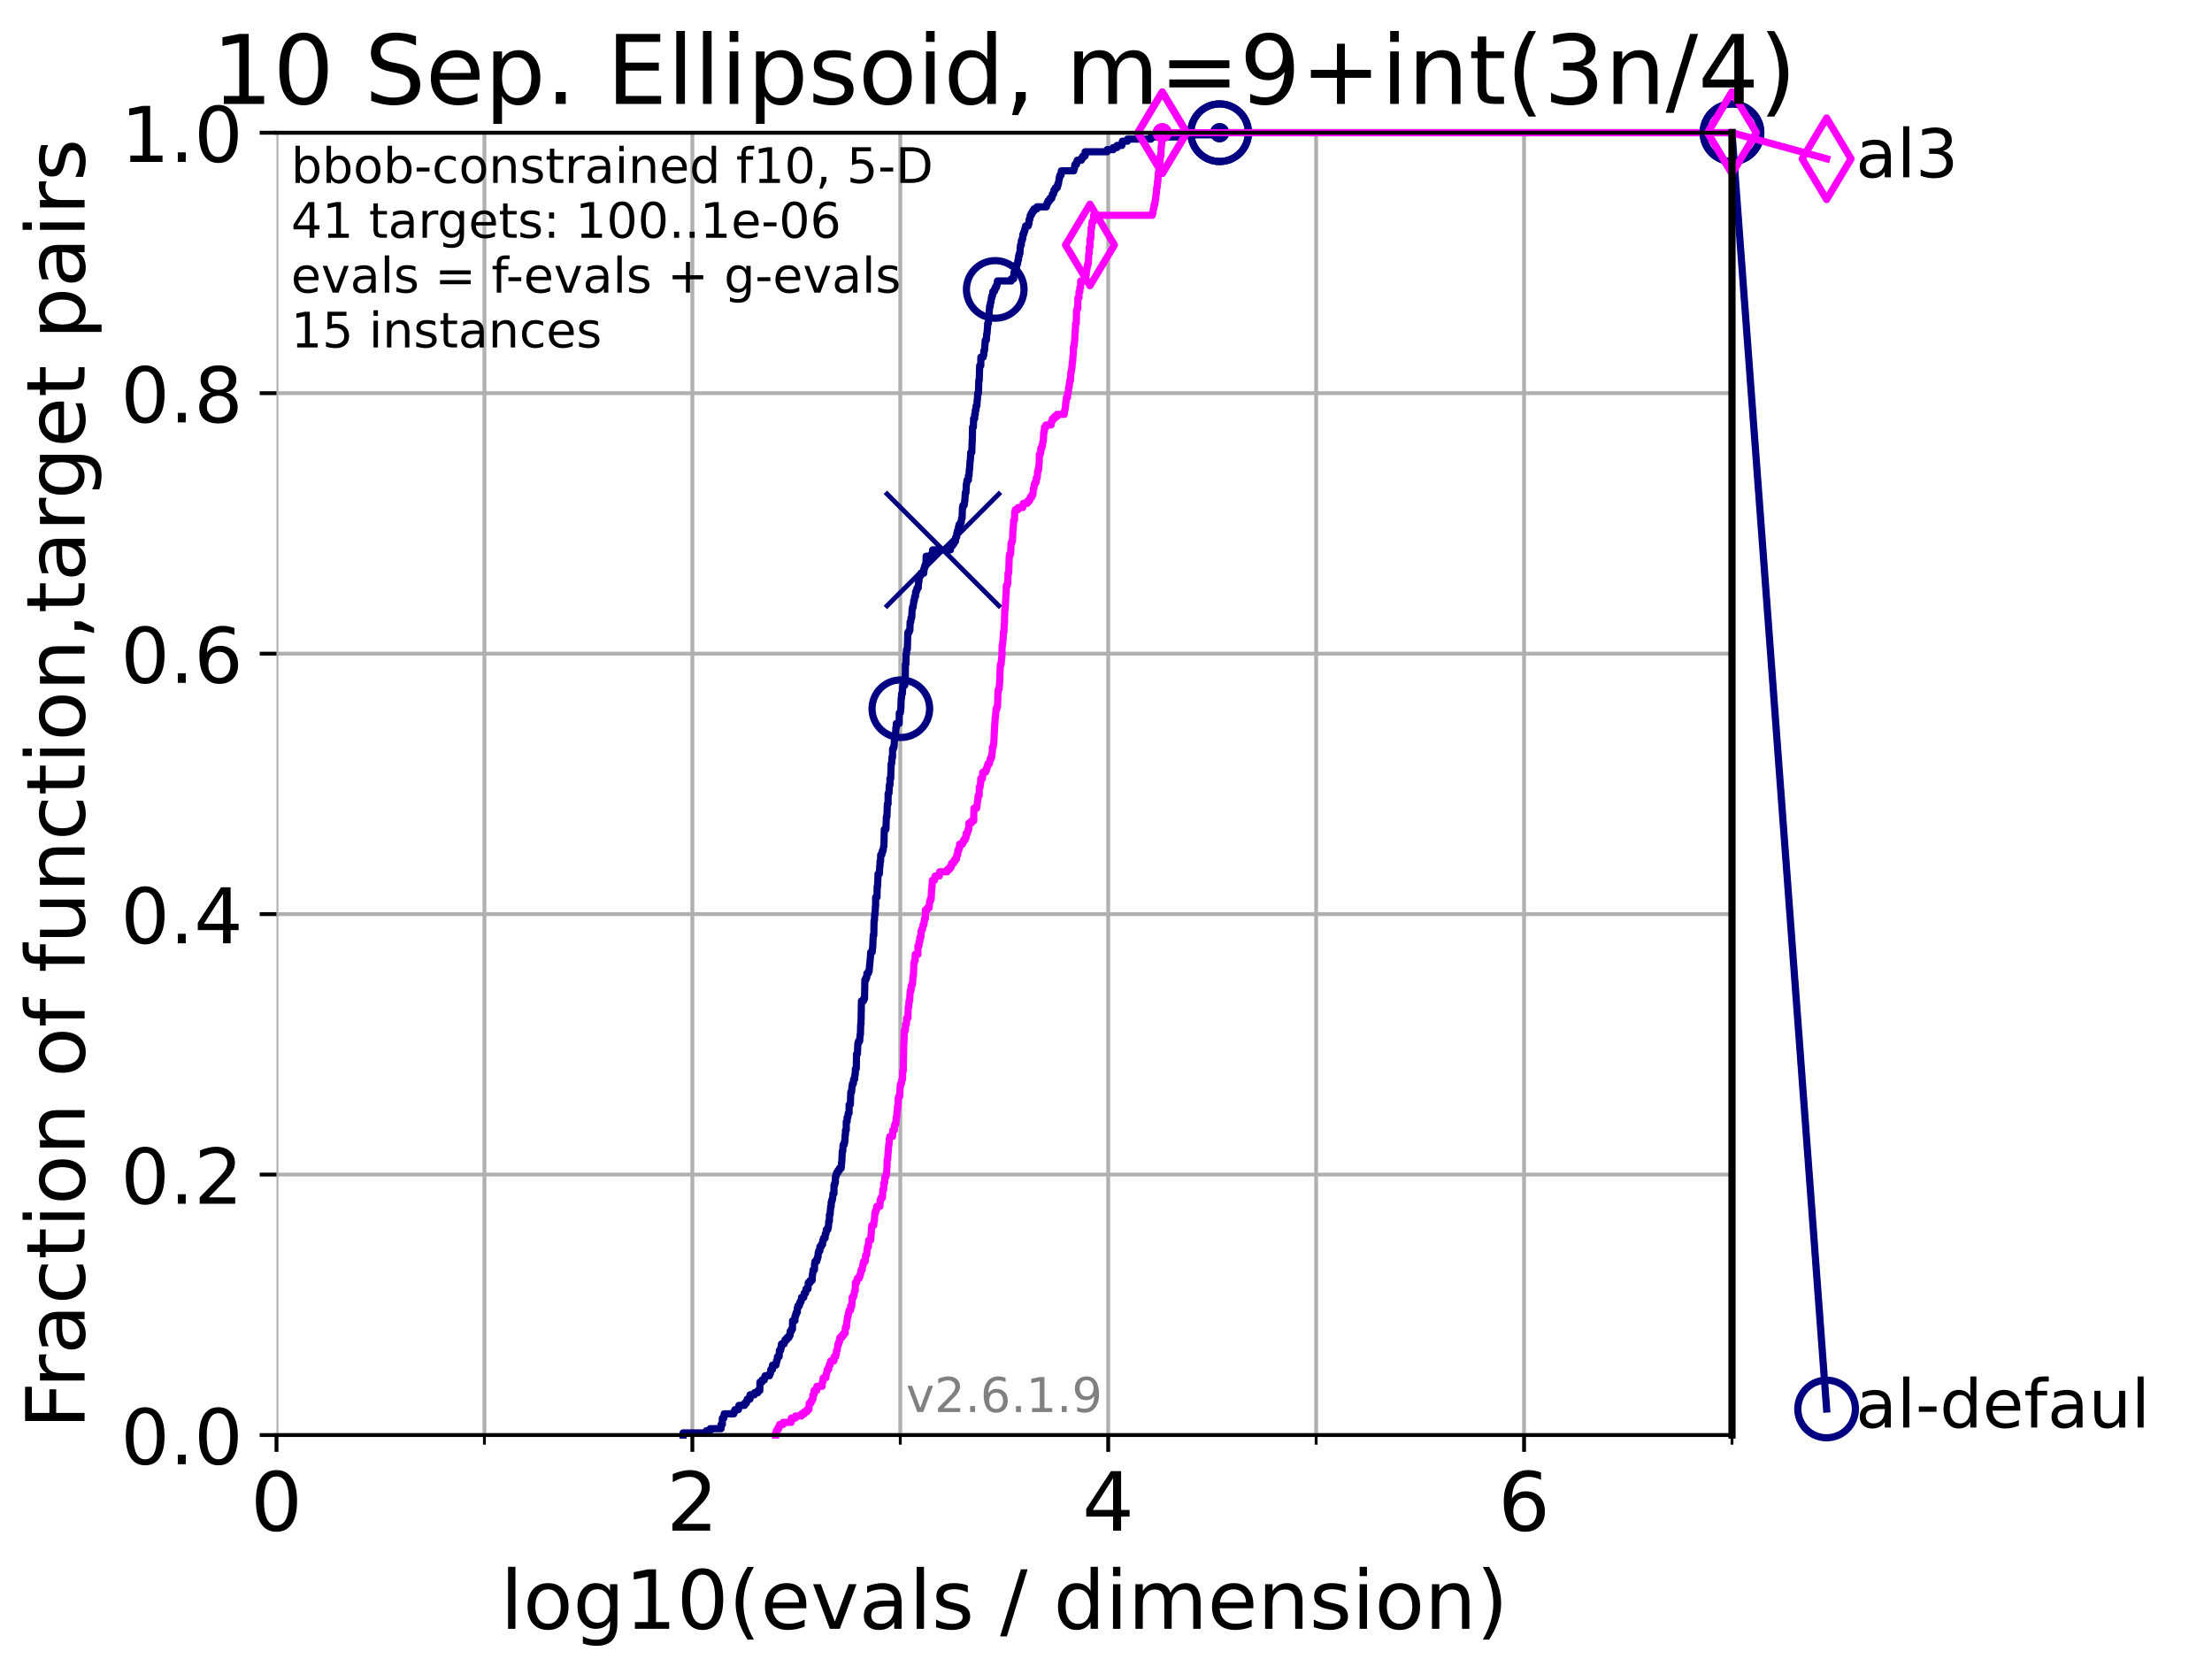 <?xml version="1.0" encoding="utf-8" standalone="no"?>
<!DOCTYPE svg PUBLIC "-//W3C//DTD SVG 1.1//EN"
  "http://www.w3.org/Graphics/SVG/1.1/DTD/svg11.dtd">
<!-- Created with matplotlib (https://matplotlib.org/) -->
<svg height="345.6pt" version="1.1" viewBox="0 0 460.8 345.6" width="460.8pt" xmlns="http://www.w3.org/2000/svg" xmlns:xlink="http://www.w3.org/1999/xlink">
 <defs>
  <style type="text/css">*{stroke-linecap:butt;stroke-linejoin:round;}</style>
 </defs>
 <g id="figure_1">
  <g id="patch_1">
   <path d="M 0 345.6 
L 460.8 345.6 
L 460.8 0 
L 0 0 
z
" style="fill:#ffffff;"/>
  </g>
  <g id="axes_1">
   <g id="patch_2">
    <path d="M 57.6 298.944 
L 360.806 298.944 
L 360.806 27.648 
L 57.6 27.648 
z
" style="fill:#ffffff;"/>
   </g>
   <g id="matplotlib.axis_1">
    <g id="xtick_1">
     <g id="line2d_1">
      <path clip-path="url(#p4478cad0a1)" d="M 57.6 298.944 
L 57.6 27.648 
" style="fill:none;stroke:#b0b0b0;stroke-linecap:square;stroke-width:0.8;"/>
     </g>
     <g id="line2d_2">
      <defs>
       <path d="M 0 0 
L 0 3.5 
" id="mbec951c035" style="stroke:#000000;stroke-width:0.8;"/>
      </defs>
      <g>
       <use style="stroke:#000000;stroke-width:0.8;" x="57.6" xlink:href="#mbec951c035" y="298.944"/>
      </g>
     </g>
     <g id="text_1">
      <!-- 0 -->
      <g transform="translate(52.192 318.861)scale(0.17 -0.17)">
       <defs>
        <path d="M 31.781 66.406 
Q 24.172 66.406 20.328 58.906 
Q 16.5 51.422 16.5 36.375 
Q 16.5 21.391 20.328 13.891 
Q 24.172 6.391 31.781 6.391 
Q 39.453 6.391 43.281 13.891 
Q 47.125 21.391 47.125 36.375 
Q 47.125 51.422 43.281 58.906 
Q 39.453 66.406 31.781 66.406 
z
M 31.781 74.219 
Q 44.047 74.219 50.516 64.516 
Q 56.984 54.828 56.984 36.375 
Q 56.984 17.969 50.516 8.266 
Q 44.047 -1.422 31.781 -1.422 
Q 19.531 -1.422 13.062 8.266 
Q 6.594 17.969 6.594 36.375 
Q 6.594 54.828 13.062 64.516 
Q 19.531 74.219 31.781 74.219 
z
" id="DejaVuSans-48"/>
       </defs>
       <use xlink:href="#DejaVuSans-48"/>
      </g>
     </g>
    </g>
    <g id="xtick_2">
     <g id="line2d_3">
      <path clip-path="url(#p4478cad0a1)" d="M 144.23 298.944 
L 144.23 27.648 
" style="fill:none;stroke:#b0b0b0;stroke-linecap:square;stroke-width:0.8;"/>
     </g>
     <g id="line2d_4">
      <g>
       <use style="stroke:#000000;stroke-width:0.8;" x="144.23" xlink:href="#mbec951c035" y="298.944"/>
      </g>
     </g>
     <g id="text_2">
      <!-- 2 -->
      <g transform="translate(138.822 318.861)scale(0.17 -0.17)">
       <defs>
        <path d="M 19.188 8.297 
L 53.609 8.297 
L 53.609 0 
L 7.328 0 
L 7.328 8.297 
Q 12.938 14.109 22.625 23.891 
Q 32.328 33.688 34.812 36.531 
Q 39.547 41.844 41.422 45.531 
Q 43.312 49.219 43.312 52.781 
Q 43.312 58.594 39.234 62.25 
Q 35.156 65.922 28.609 65.922 
Q 23.969 65.922 18.812 64.312 
Q 13.672 62.703 7.812 59.422 
L 7.812 69.391 
Q 13.766 71.781 18.938 73 
Q 24.125 74.219 28.422 74.219 
Q 39.75 74.219 46.484 68.547 
Q 53.219 62.891 53.219 53.422 
Q 53.219 48.922 51.531 44.891 
Q 49.859 40.875 45.406 35.406 
Q 44.188 33.984 37.641 27.219 
Q 31.109 20.453 19.188 8.297 
z
" id="DejaVuSans-50"/>
       </defs>
       <use xlink:href="#DejaVuSans-50"/>
      </g>
     </g>
    </g>
    <g id="xtick_3">
     <g id="line2d_5">
      <path clip-path="url(#p4478cad0a1)" d="M 230.861 298.944 
L 230.861 27.648 
" style="fill:none;stroke:#b0b0b0;stroke-linecap:square;stroke-width:0.8;"/>
     </g>
     <g id="line2d_6">
      <g>
       <use style="stroke:#000000;stroke-width:0.8;" x="230.861" xlink:href="#mbec951c035" y="298.944"/>
      </g>
     </g>
     <g id="text_3">
      <!-- 4 -->
      <g transform="translate(225.453 318.861)scale(0.17 -0.17)">
       <defs>
        <path d="M 37.797 64.312 
L 12.891 25.391 
L 37.797 25.391 
z
M 35.203 72.906 
L 47.609 72.906 
L 47.609 25.391 
L 58.016 25.391 
L 58.016 17.188 
L 47.609 17.188 
L 47.609 0 
L 37.797 0 
L 37.797 17.188 
L 4.891 17.188 
L 4.891 26.703 
z
" id="DejaVuSans-52"/>
       </defs>
       <use xlink:href="#DejaVuSans-52"/>
      </g>
     </g>
    </g>
    <g id="xtick_4">
     <g id="line2d_7">
      <path clip-path="url(#p4478cad0a1)" d="M 317.491 298.944 
L 317.491 27.648 
" style="fill:none;stroke:#b0b0b0;stroke-linecap:square;stroke-width:0.8;"/>
     </g>
     <g id="line2d_8">
      <g>
       <use style="stroke:#000000;stroke-width:0.8;" x="317.491" xlink:href="#mbec951c035" y="298.944"/>
      </g>
     </g>
     <g id="text_4">
      <!-- 6 -->
      <g transform="translate(312.083 318.861)scale(0.17 -0.17)">
       <defs>
        <path d="M 33.016 40.375 
Q 26.375 40.375 22.484 35.828 
Q 18.609 31.297 18.609 23.391 
Q 18.609 15.531 22.484 10.953 
Q 26.375 6.391 33.016 6.391 
Q 39.656 6.391 43.531 10.953 
Q 47.406 15.531 47.406 23.391 
Q 47.406 31.297 43.531 35.828 
Q 39.656 40.375 33.016 40.375 
z
M 52.594 71.297 
L 52.594 62.312 
Q 48.875 64.062 45.094 64.984 
Q 41.312 65.922 37.594 65.922 
Q 27.828 65.922 22.672 59.328 
Q 17.531 52.734 16.797 39.406 
Q 19.672 43.656 24.016 45.922 
Q 28.375 48.188 33.594 48.188 
Q 44.578 48.188 50.953 41.516 
Q 57.328 34.859 57.328 23.391 
Q 57.328 12.156 50.688 5.359 
Q 44.047 -1.422 33.016 -1.422 
Q 20.359 -1.422 13.672 8.266 
Q 6.984 17.969 6.984 36.375 
Q 6.984 53.656 15.188 63.938 
Q 23.391 74.219 37.203 74.219 
Q 40.922 74.219 44.703 73.484 
Q 48.484 72.75 52.594 71.297 
z
" id="DejaVuSans-54"/>
       </defs>
       <use xlink:href="#DejaVuSans-54"/>
      </g>
     </g>
    </g>
    <g id="xtick_5">
     <g id="line2d_9">
      <path clip-path="url(#p4478cad0a1)" d="M 100.915 298.944 
L 100.915 27.648 
" style="fill:none;stroke:#b0b0b0;stroke-linecap:square;stroke-width:0.8;"/>
     </g>
     <g id="line2d_10">
      <defs>
       <path d="M 0 0 
L 0 2 
" id="m0fd0a37909" style="stroke:#000000;stroke-width:0.6;"/>
      </defs>
      <g>
       <use style="stroke:#000000;stroke-width:0.6;" x="100.915" xlink:href="#m0fd0a37909" y="298.944"/>
      </g>
     </g>
    </g>
    <g id="xtick_6">
     <g id="line2d_11">
      <path clip-path="url(#p4478cad0a1)" d="M 187.546 298.944 
L 187.546 27.648 
" style="fill:none;stroke:#b0b0b0;stroke-linecap:square;stroke-width:0.8;"/>
     </g>
     <g id="line2d_12">
      <g>
       <use style="stroke:#000000;stroke-width:0.6;" x="187.546" xlink:href="#m0fd0a37909" y="298.944"/>
      </g>
     </g>
    </g>
    <g id="xtick_7">
     <g id="line2d_13">
      <path clip-path="url(#p4478cad0a1)" d="M 274.176 298.944 
L 274.176 27.648 
" style="fill:none;stroke:#b0b0b0;stroke-linecap:square;stroke-width:0.8;"/>
     </g>
     <g id="line2d_14">
      <g>
       <use style="stroke:#000000;stroke-width:0.6;" x="274.176" xlink:href="#m0fd0a37909" y="298.944"/>
      </g>
     </g>
    </g>
    <g id="xtick_8">
     <g id="line2d_15">
      <path clip-path="url(#p4478cad0a1)" d="M 360.806 298.944 
L 360.806 27.648 
" style="fill:none;stroke:#b0b0b0;stroke-linecap:square;stroke-width:0.8;"/>
     </g>
     <g id="line2d_16">
      <g>
       <use style="stroke:#000000;stroke-width:0.6;" x="360.806" xlink:href="#m0fd0a37909" y="298.944"/>
      </g>
     </g>
    </g>
    <g id="text_5">
     <!-- log10(evals / dimension) -->
     <g transform="translate(104.239 339.314)scale(0.17 -0.17)">
      <defs>
       <path d="M 9.422 75.984 
L 18.406 75.984 
L 18.406 0 
L 9.422 0 
z
" id="DejaVuSans-108"/>
       <path d="M 30.609 48.391 
Q 23.391 48.391 19.188 42.75 
Q 14.984 37.109 14.984 27.297 
Q 14.984 17.484 19.156 11.844 
Q 23.344 6.203 30.609 6.203 
Q 37.797 6.203 41.984 11.859 
Q 46.188 17.531 46.188 27.297 
Q 46.188 37.016 41.984 42.703 
Q 37.797 48.391 30.609 48.391 
z
M 30.609 56 
Q 42.328 56 49.016 48.375 
Q 55.719 40.766 55.719 27.297 
Q 55.719 13.875 49.016 6.219 
Q 42.328 -1.422 30.609 -1.422 
Q 18.844 -1.422 12.172 6.219 
Q 5.516 13.875 5.516 27.297 
Q 5.516 40.766 12.172 48.375 
Q 18.844 56 30.609 56 
z
" id="DejaVuSans-111"/>
       <path d="M 45.406 27.984 
Q 45.406 37.75 41.375 43.109 
Q 37.359 48.484 30.078 48.484 
Q 22.859 48.484 18.828 43.109 
Q 14.797 37.75 14.797 27.984 
Q 14.797 18.266 18.828 12.891 
Q 22.859 7.516 30.078 7.516 
Q 37.359 7.516 41.375 12.891 
Q 45.406 18.266 45.406 27.984 
z
M 54.391 6.781 
Q 54.391 -7.172 48.188 -13.984 
Q 42 -20.797 29.203 -20.797 
Q 24.469 -20.797 20.266 -20.094 
Q 16.062 -19.391 12.109 -17.922 
L 12.109 -9.188 
Q 16.062 -11.328 19.922 -12.344 
Q 23.781 -13.375 27.781 -13.375 
Q 36.625 -13.375 41.016 -8.766 
Q 45.406 -4.156 45.406 5.172 
L 45.406 9.625 
Q 42.625 4.781 38.281 2.391 
Q 33.938 0 27.875 0 
Q 17.828 0 11.672 7.656 
Q 5.516 15.328 5.516 27.984 
Q 5.516 40.672 11.672 48.328 
Q 17.828 56 27.875 56 
Q 33.938 56 38.281 53.609 
Q 42.625 51.219 45.406 46.391 
L 45.406 54.688 
L 54.391 54.688 
z
" id="DejaVuSans-103"/>
       <path d="M 12.406 8.297 
L 28.516 8.297 
L 28.516 63.922 
L 10.984 60.406 
L 10.984 69.391 
L 28.422 72.906 
L 38.281 72.906 
L 38.281 8.297 
L 54.391 8.297 
L 54.391 0 
L 12.406 0 
z
" id="DejaVuSans-49"/>
       <path d="M 31 75.875 
Q 24.469 64.656 21.281 53.656 
Q 18.109 42.672 18.109 31.391 
Q 18.109 20.125 21.312 9.062 
Q 24.516 -2 31 -13.188 
L 23.188 -13.188 
Q 15.875 -1.703 12.234 9.375 
Q 8.594 20.453 8.594 31.391 
Q 8.594 42.281 12.203 53.312 
Q 15.828 64.359 23.188 75.875 
z
" id="DejaVuSans-40"/>
       <path d="M 56.203 29.594 
L 56.203 25.203 
L 14.891 25.203 
Q 15.484 15.922 20.484 11.062 
Q 25.484 6.203 34.422 6.203 
Q 39.594 6.203 44.453 7.469 
Q 49.312 8.734 54.109 11.281 
L 54.109 2.781 
Q 49.266 0.734 44.188 -0.344 
Q 39.109 -1.422 33.891 -1.422 
Q 20.797 -1.422 13.156 6.188 
Q 5.516 13.812 5.516 26.812 
Q 5.516 40.234 12.766 48.109 
Q 20.016 56 32.328 56 
Q 43.359 56 49.781 48.891 
Q 56.203 41.797 56.203 29.594 
z
M 47.219 32.234 
Q 47.125 39.594 43.094 43.984 
Q 39.062 48.391 32.422 48.391 
Q 24.906 48.391 20.391 44.141 
Q 15.875 39.891 15.188 32.172 
z
" id="DejaVuSans-101"/>
       <path d="M 2.984 54.688 
L 12.5 54.688 
L 29.594 8.797 
L 46.688 54.688 
L 56.203 54.688 
L 35.688 0 
L 23.484 0 
z
" id="DejaVuSans-118"/>
       <path d="M 34.281 27.484 
Q 23.391 27.484 19.188 25 
Q 14.984 22.516 14.984 16.5 
Q 14.984 11.719 18.141 8.906 
Q 21.297 6.109 26.703 6.109 
Q 34.188 6.109 38.703 11.406 
Q 43.219 16.703 43.219 25.484 
L 43.219 27.484 
z
M 52.203 31.203 
L 52.203 0 
L 43.219 0 
L 43.219 8.297 
Q 40.141 3.328 35.547 0.953 
Q 30.953 -1.422 24.312 -1.422 
Q 15.922 -1.422 10.953 3.297 
Q 6 8.016 6 15.922 
Q 6 25.141 12.172 29.828 
Q 18.359 34.516 30.609 34.516 
L 43.219 34.516 
L 43.219 35.406 
Q 43.219 41.609 39.141 45 
Q 35.062 48.391 27.688 48.391 
Q 23 48.391 18.547 47.266 
Q 14.109 46.141 10.016 43.891 
L 10.016 52.203 
Q 14.938 54.109 19.578 55.047 
Q 24.219 56 28.609 56 
Q 40.484 56 46.344 49.844 
Q 52.203 43.703 52.203 31.203 
z
" id="DejaVuSans-97"/>
       <path d="M 44.281 53.078 
L 44.281 44.578 
Q 40.484 46.531 36.375 47.5 
Q 32.281 48.484 27.875 48.484 
Q 21.188 48.484 17.844 46.438 
Q 14.5 44.391 14.5 40.281 
Q 14.5 37.156 16.891 35.375 
Q 19.281 33.594 26.516 31.984 
L 29.594 31.297 
Q 39.156 29.25 43.188 25.516 
Q 47.219 21.781 47.219 15.094 
Q 47.219 7.469 41.188 3.016 
Q 35.156 -1.422 24.609 -1.422 
Q 20.219 -1.422 15.453 -0.562 
Q 10.688 0.297 5.422 2 
L 5.422 11.281 
Q 10.406 8.688 15.234 7.391 
Q 20.062 6.109 24.812 6.109 
Q 31.156 6.109 34.562 8.281 
Q 37.984 10.453 37.984 14.406 
Q 37.984 18.062 35.516 20.016 
Q 33.062 21.969 24.703 23.781 
L 21.578 24.516 
Q 13.234 26.266 9.516 29.906 
Q 5.812 33.547 5.812 39.891 
Q 5.812 47.609 11.281 51.797 
Q 16.75 56 26.812 56 
Q 31.781 56 36.172 55.266 
Q 40.578 54.547 44.281 53.078 
z
" id="DejaVuSans-115"/>
       <path id="DejaVuSans-32"/>
       <path d="M 25.391 72.906 
L 33.688 72.906 
L 8.297 -9.281 
L 0 -9.281 
z
" id="DejaVuSans-47"/>
       <path d="M 45.406 46.391 
L 45.406 75.984 
L 54.391 75.984 
L 54.391 0 
L 45.406 0 
L 45.406 8.203 
Q 42.578 3.328 38.25 0.953 
Q 33.938 -1.422 27.875 -1.422 
Q 17.969 -1.422 11.734 6.484 
Q 5.516 14.406 5.516 27.297 
Q 5.516 40.188 11.734 48.094 
Q 17.969 56 27.875 56 
Q 33.938 56 38.25 53.625 
Q 42.578 51.266 45.406 46.391 
z
M 14.797 27.297 
Q 14.797 17.391 18.875 11.75 
Q 22.953 6.109 30.078 6.109 
Q 37.203 6.109 41.297 11.75 
Q 45.406 17.391 45.406 27.297 
Q 45.406 37.203 41.297 42.844 
Q 37.203 48.484 30.078 48.484 
Q 22.953 48.484 18.875 42.844 
Q 14.797 37.203 14.797 27.297 
z
" id="DejaVuSans-100"/>
       <path d="M 9.422 54.688 
L 18.406 54.688 
L 18.406 0 
L 9.422 0 
z
M 9.422 75.984 
L 18.406 75.984 
L 18.406 64.594 
L 9.422 64.594 
z
" id="DejaVuSans-105"/>
       <path d="M 52 44.188 
Q 55.375 50.25 60.062 53.125 
Q 64.75 56 71.094 56 
Q 79.641 56 84.281 50.016 
Q 88.922 44.047 88.922 33.016 
L 88.922 0 
L 79.891 0 
L 79.891 32.719 
Q 79.891 40.578 77.094 44.375 
Q 74.312 48.188 68.609 48.188 
Q 61.625 48.188 57.562 43.547 
Q 53.516 38.922 53.516 30.906 
L 53.516 0 
L 44.484 0 
L 44.484 32.719 
Q 44.484 40.625 41.703 44.406 
Q 38.922 48.188 33.109 48.188 
Q 26.219 48.188 22.156 43.531 
Q 18.109 38.875 18.109 30.906 
L 18.109 0 
L 9.078 0 
L 9.078 54.688 
L 18.109 54.688 
L 18.109 46.188 
Q 21.188 51.219 25.484 53.609 
Q 29.781 56 35.688 56 
Q 41.656 56 45.828 52.969 
Q 50 49.953 52 44.188 
z
" id="DejaVuSans-109"/>
       <path d="M 54.891 33.016 
L 54.891 0 
L 45.906 0 
L 45.906 32.719 
Q 45.906 40.484 42.875 44.328 
Q 39.844 48.188 33.797 48.188 
Q 26.516 48.188 22.312 43.547 
Q 18.109 38.922 18.109 30.906 
L 18.109 0 
L 9.078 0 
L 9.078 54.688 
L 18.109 54.688 
L 18.109 46.188 
Q 21.344 51.125 25.703 53.562 
Q 30.078 56 35.797 56 
Q 45.219 56 50.047 50.172 
Q 54.891 44.344 54.891 33.016 
z
" id="DejaVuSans-110"/>
       <path d="M 8.016 75.875 
L 15.828 75.875 
Q 23.141 64.359 26.781 53.312 
Q 30.422 42.281 30.422 31.391 
Q 30.422 20.453 26.781 9.375 
Q 23.141 -1.703 15.828 -13.188 
L 8.016 -13.188 
Q 14.5 -2 17.703 9.062 
Q 20.906 20.125 20.906 31.391 
Q 20.906 42.672 17.703 53.656 
Q 14.5 64.656 8.016 75.875 
z
" id="DejaVuSans-41"/>
      </defs>
      <use xlink:href="#DejaVuSans-108"/>
      <use x="27.783" xlink:href="#DejaVuSans-111"/>
      <use x="88.965" xlink:href="#DejaVuSans-103"/>
      <use x="152.441" xlink:href="#DejaVuSans-49"/>
      <use x="216.064" xlink:href="#DejaVuSans-48"/>
      <use x="279.688" xlink:href="#DejaVuSans-40"/>
      <use x="318.701" xlink:href="#DejaVuSans-101"/>
      <use x="380.225" xlink:href="#DejaVuSans-118"/>
      <use x="439.404" xlink:href="#DejaVuSans-97"/>
      <use x="500.684" xlink:href="#DejaVuSans-108"/>
      <use x="528.467" xlink:href="#DejaVuSans-115"/>
      <use x="580.566" xlink:href="#DejaVuSans-32"/>
      <use x="612.354" xlink:href="#DejaVuSans-47"/>
      <use x="646.045" xlink:href="#DejaVuSans-32"/>
      <use x="677.832" xlink:href="#DejaVuSans-100"/>
      <use x="741.309" xlink:href="#DejaVuSans-105"/>
      <use x="769.092" xlink:href="#DejaVuSans-109"/>
      <use x="866.504" xlink:href="#DejaVuSans-101"/>
      <use x="928.027" xlink:href="#DejaVuSans-110"/>
      <use x="991.406" xlink:href="#DejaVuSans-115"/>
      <use x="1043.506" xlink:href="#DejaVuSans-105"/>
      <use x="1071.289" xlink:href="#DejaVuSans-111"/>
      <use x="1132.471" xlink:href="#DejaVuSans-110"/>
      <use x="1195.85" xlink:href="#DejaVuSans-41"/>
     </g>
    </g>
   </g>
   <g id="matplotlib.axis_2">
    <g id="ytick_1">
     <g id="line2d_17">
      <path clip-path="url(#p4478cad0a1)" d="M 57.6 298.944 
L 360.806 298.944 
" style="fill:none;stroke:#b0b0b0;stroke-linecap:square;stroke-width:0.8;"/>
     </g>
     <g id="line2d_18">
      <defs>
       <path d="M 0 0 
L -3.5 0 
" id="mf9d91d9926" style="stroke:#000000;stroke-width:0.8;"/>
      </defs>
      <g>
       <use style="stroke:#000000;stroke-width:0.8;" x="57.6" xlink:href="#mf9d91d9926" y="298.944"/>
      </g>
     </g>
     <g id="text_6">
      <!-- 0.0 -->
      <g transform="translate(25.155 305.023)scale(0.16 -0.16)">
       <defs>
        <path d="M 10.688 12.406 
L 21 12.406 
L 21 0 
L 10.688 0 
z
" id="DejaVuSans-46"/>
       </defs>
       <use xlink:href="#DejaVuSans-48"/>
       <use x="63.623" xlink:href="#DejaVuSans-46"/>
       <use x="95.41" xlink:href="#DejaVuSans-48"/>
      </g>
     </g>
    </g>
    <g id="ytick_2">
     <g id="line2d_19">
      <path clip-path="url(#p4478cad0a1)" d="M 57.6 244.685 
L 360.806 244.685 
" style="fill:none;stroke:#b0b0b0;stroke-linecap:square;stroke-width:0.8;"/>
     </g>
     <g id="line2d_20">
      <g>
       <use style="stroke:#000000;stroke-width:0.8;" x="57.6" xlink:href="#mf9d91d9926" y="244.685"/>
      </g>
     </g>
     <g id="text_7">
      <!-- 0.2 -->
      <g transform="translate(25.155 250.764)scale(0.16 -0.16)">
       <use xlink:href="#DejaVuSans-48"/>
       <use x="63.623" xlink:href="#DejaVuSans-46"/>
       <use x="95.41" xlink:href="#DejaVuSans-50"/>
      </g>
     </g>
    </g>
    <g id="ytick_3">
     <g id="line2d_21">
      <path clip-path="url(#p4478cad0a1)" d="M 57.6 190.426 
L 360.806 190.426 
" style="fill:none;stroke:#b0b0b0;stroke-linecap:square;stroke-width:0.8;"/>
     </g>
     <g id="line2d_22">
      <g>
       <use style="stroke:#000000;stroke-width:0.8;" x="57.6" xlink:href="#mf9d91d9926" y="190.426"/>
      </g>
     </g>
     <g id="text_8">
      <!-- 0.4 -->
      <g transform="translate(25.155 196.504)scale(0.16 -0.16)">
       <use xlink:href="#DejaVuSans-48"/>
       <use x="63.623" xlink:href="#DejaVuSans-46"/>
       <use x="95.41" xlink:href="#DejaVuSans-52"/>
      </g>
     </g>
    </g>
    <g id="ytick_4">
     <g id="line2d_23">
      <path clip-path="url(#p4478cad0a1)" d="M 57.6 136.166 
L 360.806 136.166 
" style="fill:none;stroke:#b0b0b0;stroke-linecap:square;stroke-width:0.8;"/>
     </g>
     <g id="line2d_24">
      <g>
       <use style="stroke:#000000;stroke-width:0.8;" x="57.6" xlink:href="#mf9d91d9926" y="136.166"/>
      </g>
     </g>
     <g id="text_9">
      <!-- 0.6 -->
      <g transform="translate(25.155 142.245)scale(0.16 -0.16)">
       <use xlink:href="#DejaVuSans-48"/>
       <use x="63.623" xlink:href="#DejaVuSans-46"/>
       <use x="95.41" xlink:href="#DejaVuSans-54"/>
      </g>
     </g>
    </g>
    <g id="ytick_5">
     <g id="line2d_25">
      <path clip-path="url(#p4478cad0a1)" d="M 57.6 81.907 
L 360.806 81.907 
" style="fill:none;stroke:#b0b0b0;stroke-linecap:square;stroke-width:0.8;"/>
     </g>
     <g id="line2d_26">
      <g>
       <use style="stroke:#000000;stroke-width:0.8;" x="57.6" xlink:href="#mf9d91d9926" y="81.907"/>
      </g>
     </g>
     <g id="text_10">
      <!-- 0.8 -->
      <g transform="translate(25.155 87.986)scale(0.16 -0.16)">
       <defs>
        <path d="M 31.781 34.625 
Q 24.75 34.625 20.719 30.859 
Q 16.703 27.094 16.703 20.516 
Q 16.703 13.922 20.719 10.156 
Q 24.75 6.391 31.781 6.391 
Q 38.812 6.391 42.859 10.172 
Q 46.922 13.969 46.922 20.516 
Q 46.922 27.094 42.891 30.859 
Q 38.875 34.625 31.781 34.625 
z
M 21.922 38.812 
Q 15.578 40.375 12.031 44.719 
Q 8.5 49.078 8.5 55.328 
Q 8.5 64.062 14.719 69.141 
Q 20.953 74.219 31.781 74.219 
Q 42.672 74.219 48.875 69.141 
Q 55.078 64.062 55.078 55.328 
Q 55.078 49.078 51.531 44.719 
Q 48 40.375 41.703 38.812 
Q 48.828 37.156 52.797 32.312 
Q 56.781 27.484 56.781 20.516 
Q 56.781 9.906 50.312 4.234 
Q 43.844 -1.422 31.781 -1.422 
Q 19.734 -1.422 13.25 4.234 
Q 6.781 9.906 6.781 20.516 
Q 6.781 27.484 10.781 32.312 
Q 14.797 37.156 21.922 38.812 
z
M 18.312 54.391 
Q 18.312 48.734 21.844 45.562 
Q 25.391 42.391 31.781 42.391 
Q 38.141 42.391 41.719 45.562 
Q 45.312 48.734 45.312 54.391 
Q 45.312 60.062 41.719 63.234 
Q 38.141 66.406 31.781 66.406 
Q 25.391 66.406 21.844 63.234 
Q 18.312 60.062 18.312 54.391 
z
" id="DejaVuSans-56"/>
       </defs>
       <use xlink:href="#DejaVuSans-48"/>
       <use x="63.623" xlink:href="#DejaVuSans-46"/>
       <use x="95.41" xlink:href="#DejaVuSans-56"/>
      </g>
     </g>
    </g>
    <g id="ytick_6">
     <g id="line2d_27">
      <path clip-path="url(#p4478cad0a1)" d="M 57.6 27.648 
L 360.806 27.648 
" style="fill:none;stroke:#b0b0b0;stroke-linecap:square;stroke-width:0.8;"/>
     </g>
     <g id="line2d_28">
      <g>
       <use style="stroke:#000000;stroke-width:0.8;" x="57.6" xlink:href="#mf9d91d9926" y="27.648"/>
      </g>
     </g>
     <g id="text_11">
      <!-- 1.0 -->
      <g transform="translate(25.155 33.727)scale(0.16 -0.16)">
       <use xlink:href="#DejaVuSans-49"/>
       <use x="63.623" xlink:href="#DejaVuSans-46"/>
       <use x="95.41" xlink:href="#DejaVuSans-48"/>
      </g>
     </g>
    </g>
    <g id="text_12">
     <!-- Fraction of function,target pairs -->
     <g transform="translate(17.62 297.681)rotate(-90)scale(0.17 -0.17)">
      <defs>
       <path d="M 9.812 72.906 
L 51.703 72.906 
L 51.703 64.594 
L 19.672 64.594 
L 19.672 43.109 
L 48.578 43.109 
L 48.578 34.812 
L 19.672 34.812 
L 19.672 0 
L 9.812 0 
z
" id="DejaVuSans-70"/>
       <path d="M 41.109 46.297 
Q 39.594 47.172 37.812 47.578 
Q 36.031 48 33.891 48 
Q 26.266 48 22.188 43.047 
Q 18.109 38.094 18.109 28.812 
L 18.109 0 
L 9.078 0 
L 9.078 54.688 
L 18.109 54.688 
L 18.109 46.188 
Q 20.953 51.172 25.484 53.578 
Q 30.031 56 36.531 56 
Q 37.453 56 38.578 55.875 
Q 39.703 55.766 41.062 55.516 
z
" id="DejaVuSans-114"/>
       <path d="M 48.781 52.594 
L 48.781 44.188 
Q 44.969 46.297 41.141 47.344 
Q 37.312 48.391 33.406 48.391 
Q 24.656 48.391 19.812 42.844 
Q 14.984 37.312 14.984 27.297 
Q 14.984 17.281 19.812 11.734 
Q 24.656 6.203 33.406 6.203 
Q 37.312 6.203 41.141 7.25 
Q 44.969 8.297 48.781 10.406 
L 48.781 2.094 
Q 45.016 0.344 40.984 -0.531 
Q 36.969 -1.422 32.422 -1.422 
Q 20.062 -1.422 12.781 6.344 
Q 5.516 14.109 5.516 27.297 
Q 5.516 40.672 12.859 48.328 
Q 20.219 56 33.016 56 
Q 37.156 56 41.109 55.141 
Q 45.062 54.297 48.781 52.594 
z
" id="DejaVuSans-99"/>
       <path d="M 18.312 70.219 
L 18.312 54.688 
L 36.812 54.688 
L 36.812 47.703 
L 18.312 47.703 
L 18.312 18.016 
Q 18.312 11.328 20.141 9.422 
Q 21.969 7.516 27.594 7.516 
L 36.812 7.516 
L 36.812 0 
L 27.594 0 
Q 17.188 0 13.234 3.875 
Q 9.281 7.766 9.281 18.016 
L 9.281 47.703 
L 2.688 47.703 
L 2.688 54.688 
L 9.281 54.688 
L 9.281 70.219 
z
" id="DejaVuSans-116"/>
       <path d="M 37.109 75.984 
L 37.109 68.5 
L 28.516 68.5 
Q 23.688 68.5 21.797 66.547 
Q 19.922 64.594 19.922 59.516 
L 19.922 54.688 
L 34.719 54.688 
L 34.719 47.703 
L 19.922 47.703 
L 19.922 0 
L 10.891 0 
L 10.891 47.703 
L 2.297 47.703 
L 2.297 54.688 
L 10.891 54.688 
L 10.891 58.5 
Q 10.891 67.625 15.141 71.797 
Q 19.391 75.984 28.609 75.984 
z
" id="DejaVuSans-102"/>
       <path d="M 8.5 21.578 
L 8.5 54.688 
L 17.484 54.688 
L 17.484 21.922 
Q 17.484 14.156 20.5 10.266 
Q 23.531 6.391 29.594 6.391 
Q 36.859 6.391 41.078 11.031 
Q 45.312 15.672 45.312 23.688 
L 45.312 54.688 
L 54.297 54.688 
L 54.297 0 
L 45.312 0 
L 45.312 8.406 
Q 42.047 3.422 37.719 1 
Q 33.406 -1.422 27.688 -1.422 
Q 18.266 -1.422 13.375 4.438 
Q 8.5 10.297 8.5 21.578 
z
M 31.109 56 
z
" id="DejaVuSans-117"/>
       <path d="M 11.719 12.406 
L 22.016 12.406 
L 22.016 4 
L 14.016 -11.625 
L 7.719 -11.625 
L 11.719 4 
z
" id="DejaVuSans-44"/>
       <path d="M 18.109 8.203 
L 18.109 -20.797 
L 9.078 -20.797 
L 9.078 54.688 
L 18.109 54.688 
L 18.109 46.391 
Q 20.953 51.266 25.266 53.625 
Q 29.594 56 35.594 56 
Q 45.562 56 51.781 48.094 
Q 58.016 40.188 58.016 27.297 
Q 58.016 14.406 51.781 6.484 
Q 45.562 -1.422 35.594 -1.422 
Q 29.594 -1.422 25.266 0.953 
Q 20.953 3.328 18.109 8.203 
z
M 48.688 27.297 
Q 48.688 37.203 44.609 42.844 
Q 40.531 48.484 33.406 48.484 
Q 26.266 48.484 22.188 42.844 
Q 18.109 37.203 18.109 27.297 
Q 18.109 17.391 22.188 11.75 
Q 26.266 6.109 33.406 6.109 
Q 40.531 6.109 44.609 11.75 
Q 48.688 17.391 48.688 27.297 
z
" id="DejaVuSans-112"/>
      </defs>
      <use xlink:href="#DejaVuSans-70"/>
      <use x="50.27" xlink:href="#DejaVuSans-114"/>
      <use x="91.383" xlink:href="#DejaVuSans-97"/>
      <use x="152.662" xlink:href="#DejaVuSans-99"/>
      <use x="207.643" xlink:href="#DejaVuSans-116"/>
      <use x="246.852" xlink:href="#DejaVuSans-105"/>
      <use x="274.635" xlink:href="#DejaVuSans-111"/>
      <use x="335.816" xlink:href="#DejaVuSans-110"/>
      <use x="399.195" xlink:href="#DejaVuSans-32"/>
      <use x="430.982" xlink:href="#DejaVuSans-111"/>
      <use x="492.164" xlink:href="#DejaVuSans-102"/>
      <use x="527.369" xlink:href="#DejaVuSans-32"/>
      <use x="559.156" xlink:href="#DejaVuSans-102"/>
      <use x="594.361" xlink:href="#DejaVuSans-117"/>
      <use x="657.74" xlink:href="#DejaVuSans-110"/>
      <use x="721.119" xlink:href="#DejaVuSans-99"/>
      <use x="776.1" xlink:href="#DejaVuSans-116"/>
      <use x="815.309" xlink:href="#DejaVuSans-105"/>
      <use x="843.092" xlink:href="#DejaVuSans-111"/>
      <use x="904.273" xlink:href="#DejaVuSans-110"/>
      <use x="967.652" xlink:href="#DejaVuSans-44"/>
      <use x="999.439" xlink:href="#DejaVuSans-116"/>
      <use x="1038.648" xlink:href="#DejaVuSans-97"/>
      <use x="1099.928" xlink:href="#DejaVuSans-114"/>
      <use x="1139.291" xlink:href="#DejaVuSans-103"/>
      <use x="1202.768" xlink:href="#DejaVuSans-101"/>
      <use x="1264.291" xlink:href="#DejaVuSans-116"/>
      <use x="1303.5" xlink:href="#DejaVuSans-32"/>
      <use x="1335.287" xlink:href="#DejaVuSans-112"/>
      <use x="1398.764" xlink:href="#DejaVuSans-97"/>
      <use x="1460.043" xlink:href="#DejaVuSans-105"/>
      <use x="1487.826" xlink:href="#DejaVuSans-114"/>
      <use x="1528.939" xlink:href="#DejaVuSans-115"/>
     </g>
    </g>
   </g>
   <g id="line2d_29">
    <defs>
     <path d="M 0 1.5 
C 0.398 1.5 0.779 1.342 1.061 1.061 
C 1.342 0.779 1.5 0.398 1.5 0 
C 1.5 -0.398 1.342 -0.779 1.061 -1.061 
C 0.779 -1.342 0.398 -1.5 0 -1.5 
C -0.398 -1.5 -0.779 -1.342 -1.061 -1.061 
C -1.342 -0.779 -1.5 -0.398 -1.5 0 
C -1.5 0.398 -1.342 0.779 -1.061 1.061 
C -0.779 1.342 -0.398 1.5 0 1.5 
z
" id="m59421bbed8" style="stroke:#000080;"/>
    </defs>
    <g>
     <use style="fill:#000080;stroke:#000080;" x="254.069" xlink:href="#m59421bbed8" y="27.648"/>
     <use style="fill:#000080;stroke:#000080;" x="254.069" xlink:href="#m59421bbed8" y="27.648"/>
    </g>
   </g>
   <g id="line2d_30">
    <path d="M 142.29 298.944 
L 142.29 298.503 
L 147.119 298.503 
L 147.119 298.062 
L 147.94 298.062 
L 147.94 297.621 
L 150.207 297.621 
L 150.207 296.738 
L 150.479 296.738 
L 150.479 295.415 
L 150.8 295.415 
L 150.853 294.533 
L 152.859 294.533 
L 152.859 294.092 
L 153.095 294.092 
L 153.095 293.65 
L 153.832 293.65 
L 153.922 292.768 
L 155.099 292.768 
L 155.099 292.327 
L 155.475 292.327 
L 155.475 291.886 
L 155.681 291.886 
L 155.681 291.445 
L 156.245 291.445 
L 156.245 290.562 
L 157.175 290.562 
L 157.175 290.121 
L 157.88 290.121 
L 157.88 289.68 
L 158.277 289.68 
L 158.312 287.916 
L 158.735 287.916 
L 158.735 287.475 
L 159.216 287.475 
L 159.216 287.033 
L 159.385 287.033 
L 159.385 286.592 
L 160.303 286.592 
L 160.303 286.151 
L 160.494 286.151 
L 160.589 285.269 
L 160.933 285.269 
L 160.933 284.387 
L 161.632 284.387 
L 161.632 283.946 
L 161.751 283.946 
L 161.751 283.504 
L 161.869 283.504 
L 161.957 282.622 
L 162.306 282.622 
L 162.364 281.299 
L 162.62 281.299 
L 162.62 280.858 
L 162.733 280.858 
L 162.789 279.975 
L 163.342 279.975 
L 163.342 279.534 
L 163.532 279.534 
L 163.532 279.093 
L 163.932 279.093 
L 163.932 278.652 
L 164.35 278.652 
L 164.35 278.211 
L 164.581 278.211 
L 164.606 277.329 
L 164.859 277.329 
L 164.859 276.887 
L 165.084 276.887 
L 165.109 275.123 
L 165.599 275.123 
L 165.599 274.241 
L 165.743 274.241 
L 165.743 273.799 
L 165.886 273.799 
L 165.886 273.358 
L 166.099 273.358 
L 166.099 272.476 
L 166.217 272.476 
L 166.217 272.035 
L 166.518 272.035 
L 166.518 271.594 
L 166.679 271.594 
L 166.679 271.153 
L 166.883 271.153 
L 166.973 270.27 
L 167.439 270.27 
L 167.526 269.388 
L 167.829 269.388 
L 167.893 268.506 
L 168.316 268.506 
L 168.379 267.183 
L 168.771 267.183 
L 168.771 266.741 
L 169.175 266.741 
L 169.255 265.418 
L 169.294 265.418 
L 169.374 264.536 
L 169.668 264.536 
L 169.687 263.212 
L 169.784 263.212 
L 169.784 262.771 
L 170.129 262.771 
L 170.129 262.33 
L 170.281 262.33 
L 170.281 261.889 
L 170.412 261.889 
L 170.431 261.007 
L 170.542 261.007 
L 170.542 260.566 
L 170.801 260.566 
L 170.801 259.683 
L 171.11 259.683 
L 171.11 259.242 
L 171.36 259.242 
L 171.396 258.36 
L 171.555 258.36 
L 171.555 257.919 
L 171.887 257.919 
L 171.921 257.036 
L 172.076 257.036 
L 172.144 256.154 
L 172.449 256.154 
L 172.449 255.713 
L 172.566 255.713 
L 172.649 254.39 
L 172.782 254.39 
L 172.782 253.066 
L 172.913 253.066 
L 173.011 251.743 
L 173.044 251.743 
L 173.044 251.302 
L 173.157 251.302 
L 173.157 250.42 
L 173.27 250.42 
L 173.27 249.978 
L 173.398 249.978 
L 173.494 249.096 
L 173.51 249.096 
L 173.51 248.655 
L 173.731 248.655 
L 173.731 246.89 
L 173.871 246.89 
L 173.871 246.449 
L 174.011 246.449 
L 174.042 245.126 
L 174.149 245.126 
L 174.149 244.685 
L 174.302 244.685 
L 174.302 244.244 
L 174.589 244.244 
L 174.589 243.803 
L 174.872 243.803 
L 174.872 243.361 
L 175.237 243.361 
L 175.338 242.038 
L 175.367 242.038 
L 175.467 239.832 
L 175.567 239.832 
L 175.624 238.509 
L 175.835 238.509 
L 175.835 238.068 
L 175.961 238.068 
L 176.072 236.303 
L 176.128 236.303 
L 176.128 235.421 
L 176.293 235.421 
L 176.293 233.657 
L 176.47 233.657 
L 176.47 232.774 
L 176.618 232.774 
L 176.699 231.892 
L 176.885 231.892 
L 176.885 230.127 
L 177.136 230.127 
L 177.24 227.481 
L 177.408 227.481 
L 177.498 226.157 
L 177.588 226.157 
L 177.588 225.716 
L 177.779 225.716 
L 177.817 224.834 
L 178.03 224.834 
L 178.067 223.952 
L 178.154 223.952 
L 178.204 222.628 
L 178.376 222.628 
L 178.437 219.54 
L 178.62 219.54 
L 178.704 217.335 
L 178.836 217.335 
L 178.836 216.894 
L 179.085 216.894 
L 179.168 215.57 
L 179.238 215.57 
L 179.297 213.364 
L 179.355 213.364 
L 179.459 208.512 
L 179.894 208.512 
L 179.894 208.071 
L 180.096 208.071 
L 180.174 204.101 
L 180.385 204.101 
L 180.385 203.66 
L 180.56 203.66 
L 180.593 202.777 
L 180.895 202.777 
L 180.895 202.336 
L 181.055 202.336 
L 181.161 201.013 
L 181.182 201.013 
L 181.287 199.689 
L 181.308 199.689 
L 181.382 198.366 
L 181.682 198.366 
L 181.764 197.484 
L 181.795 197.484 
L 181.886 195.278 
L 181.907 195.278 
L 181.907 194.837 
L 182.028 194.837 
L 182.079 191.749 
L 182.169 191.749 
L 182.209 190.426 
L 182.289 190.426 
L 182.378 188.661 
L 182.408 188.661 
L 182.418 186.897 
L 182.692 186.897 
L 182.731 184.691 
L 182.809 184.691 
L 182.915 182.044 
L 183.183 182.044 
L 183.277 180.28 
L 183.334 180.28 
L 183.334 179.397 
L 183.446 179.397 
L 183.465 178.074 
L 183.697 178.074 
L 183.697 177.633 
L 183.826 177.633 
L 183.826 177.192 
L 183.972 177.192 
L 184.072 176.309 
L 184.135 176.309 
L 184.216 172.78 
L 184.546 172.78 
L 184.651 170.134 
L 184.756 170.134 
L 184.861 167.487 
L 184.999 167.487 
L 185.016 165.281 
L 185.188 165.281 
L 185.264 163.517 
L 185.4 163.517 
L 185.4 162.193 
L 185.543 162.193 
L 185.643 159.105 
L 185.743 159.105 
L 185.809 157.782 
L 185.924 157.782 
L 185.948 156.017 
L 186.12 156.017 
L 186.12 155.576 
L 186.249 155.576 
L 186.346 153.812 
L 186.537 153.812 
L 186.624 151.606 
L 186.711 151.606 
L 186.711 150.724 
L 187.315 150.724 
L 187.338 148.518 
L 187.549 148.518 
L 187.654 147.636 
L 187.662 147.636 
L 187.737 145.43 
L 187.796 145.43 
L 187.826 144.548 
L 187.973 144.548 
L 188.069 142.783 
L 188.467 142.783 
L 188.574 141.019 
L 188.588 141.019 
L 188.61 138.372 
L 188.716 138.372 
L 188.766 136.166 
L 188.85 136.166 
L 188.864 135.284 
L 189.011 135.284 
L 189.115 131.755 
L 189.376 131.755 
L 189.376 131.314 
L 189.546 131.314 
L 189.593 129.549 
L 189.728 129.549 
L 189.808 128.667 
L 189.928 128.667 
L 190.02 126.903 
L 190.086 126.903 
L 190.086 126.462 
L 190.224 126.462 
L 190.302 125.579 
L 190.347 125.579 
L 190.347 125.138 
L 190.464 125.138 
L 190.547 124.256 
L 190.72 124.256 
L 190.72 123.374 
L 190.878 123.374 
L 190.878 122.932 
L 191.035 122.932 
L 191.035 122.491 
L 191.283 122.491 
L 191.357 121.168 
L 191.449 121.168 
L 191.473 120.286 
L 191.595 120.286 
L 191.595 119.845 
L 191.86 119.845 
L 191.86 119.403 
L 192.449 119.403 
L 192.449 118.521 
L 192.576 118.521 
L 192.576 118.08 
L 192.72 118.08 
L 192.72 117.639 
L 192.896 117.639 
L 192.936 115.874 
L 193.996 115.874 
L 193.996 115.433 
L 194.261 115.433 
L 194.282 114.551 
L 198 114.551 
L 198 113.669 
L 198.452 113.669 
L 198.452 113.228 
L 198.757 113.228 
L 198.757 112.786 
L 199.041 112.786 
L 199.086 111.904 
L 199.28 111.904 
L 199.333 111.022 
L 199.449 111.022 
L 199.449 110.581 
L 199.612 110.581 
L 199.687 109.698 
L 199.793 109.698 
L 199.793 109.257 
L 200.097 109.257 
L 200.097 108.816 
L 200.239 108.816 
L 200.323 107.934 
L 200.422 107.934 
L 200.498 105.728 
L 200.585 105.728 
L 200.585 105.287 
L 200.843 105.287 
L 200.946 104.405 
L 200.987 104.405 
L 201.093 102.64 
L 201.225 102.64 
L 201.301 100.876 
L 201.355 100.876 
L 201.452 99.994 
L 201.738 99.994 
L 201.738 99.111 
L 201.861 99.111 
L 201.921 97.788 
L 201.977 97.788 
L 202.081 96.023 
L 202.13 96.023 
L 202.223 94.259 
L 202.436 94.259 
L 202.538 91.612 
L 202.548 91.612 
L 202.599 88.965 
L 202.774 88.965 
L 202.814 87.201 
L 203.046 87.201 
L 203.046 86.319 
L 203.171 86.319 
L 203.171 85.436 
L 203.312 85.436 
L 203.344 84.554 
L 203.503 84.554 
L 203.57 83.231 
L 203.615 83.231 
L 203.673 81.907 
L 203.829 81.907 
L 203.901 79.26 
L 203.989 79.26 
L 204.083 76.172 
L 204.319 76.172 
L 204.332 74.408 
L 204.804 74.408 
L 204.804 73.967 
L 204.941 73.967 
L 204.95 73.085 
L 205.075 73.085 
L 205.182 71.761 
L 205.199 71.761 
L 205.232 70.879 
L 205.468 70.879 
L 205.549 69.556 
L 205.61 69.556 
L 205.71 68.232 
L 205.727 68.232 
L 205.75 67.35 
L 205.907 67.35 
L 205.964 65.585 
L 206.026 65.585 
L 206.124 64.262 
L 206.141 64.262 
L 206.141 63.821 
L 206.272 63.821 
L 206.344 62.939 
L 206.449 62.939 
L 206.518 62.056 
L 206.622 62.056 
L 206.622 61.615 
L 206.758 61.615 
L 206.831 60.733 
L 207.155 60.733 
L 207.155 60.292 
L 207.324 60.292 
L 207.324 59.851 
L 207.585 59.851 
L 207.585 59.409 
L 207.706 59.409 
L 207.786 58.527 
L 210.672 58.527 
L 210.672 58.086 
L 211.169 58.086 
L 211.214 56.763 
L 211.561 56.763 
L 211.572 55.88 
L 211.737 55.88 
L 211.805 54.998 
L 211.972 54.998 
L 212.065 54.116 
L 212.169 54.116 
L 212.207 53.234 
L 212.343 53.234 
L 212.343 52.793 
L 212.473 52.793 
L 212.535 51.469 
L 212.589 51.469 
L 212.589 51.028 
L 212.767 51.028 
L 212.769 50.146 
L 212.927 50.146 
L 212.927 49.705 
L 213.067 49.705 
L 213.067 48.822 
L 213.266 48.822 
L 213.266 48.381 
L 213.409 48.381 
L 213.409 47.94 
L 213.531 47.94 
L 213.531 47.499 
L 213.646 47.499 
L 213.646 47.058 
L 214.208 47.058 
L 214.208 46.617 
L 214.345 46.617 
L 214.381 45.734 
L 214.532 45.734 
L 214.614 44.852 
L 214.834 44.852 
L 214.834 44.411 
L 215.073 44.411 
L 215.073 43.97 
L 215.38 43.97 
L 215.38 43.529 
L 216.004 43.529 
L 216.004 43.088 
L 217.995 43.088 
L 217.995 42.646 
L 218.142 42.646 
L 218.142 42.205 
L 218.376 42.205 
L 218.376 41.764 
L 218.712 41.764 
L 218.712 41.323 
L 219.1 41.323 
L 219.1 40.882 
L 219.222 40.882 
L 219.222 40.441 
L 219.474 40.441 
L 219.571 39.559 
L 219.861 39.559 
L 219.861 39.117 
L 220.236 39.117 
L 220.236 38.676 
L 220.381 38.676 
L 220.381 38.235 
L 220.51 38.235 
L 220.611 37.353 
L 220.671 37.353 
L 220.671 36.912 
L 220.791 36.912 
L 220.791 36.471 
L 221.045 36.471 
L 221.091 35.588 
L 223.685 35.588 
L 223.685 35.147 
L 223.818 35.147 
L 223.928 34.265 
L 224.251 34.265 
L 224.251 33.824 
L 224.403 33.824 
L 224.403 33.383 
L 225.256 33.383 
L 225.256 32.942 
L 225.582 32.942 
L 225.582 32.5 
L 226.052 32.5 
L 226.052 31.618 
L 230.63 31.618 
L 230.63 31.177 
L 231.912 31.177 
L 231.912 30.736 
L 232.711 30.736 
L 232.711 30.295 
L 233.718 30.295 
L 233.804 29.413 
L 234.875 29.413 
L 234.875 28.971 
L 239.765 28.971 
L 239.765 28.53 
L 245.679 28.53 
L 245.679 28.089 
L 254.069 28.089 
L 254.069 27.648 
L 360.806 27.648 
L 360.806 27.648 
" style="fill:none;stroke:#000080;stroke-linecap:square;stroke-width:1.5;"/>
   </g>
   <g id="line2d_31">
    <defs>
     <path d="M 0 6 
C 1.591 6 3.117 5.368 4.243 4.243 
C 5.368 3.117 6 1.591 6 0 
C 6 -1.591 5.368 -3.117 4.243 -4.243 
C 3.117 -5.368 1.591 -6 0 -6 
C -1.591 -6 -3.117 -5.368 -4.243 -4.243 
C -5.368 -3.117 -6 -1.591 -6 0 
C -6 1.591 -5.368 3.117 -4.243 4.243 
C -3.117 5.368 -1.591 6 0 6 
z
" id="m978f503a08" style="stroke:#000080;stroke-width:1.5;"/>
    </defs>
    <g>
     <use style="fill-opacity:0;stroke:#000080;stroke-width:1.5;" x="187.662" xlink:href="#m978f503a08" y="147.636"/>
     <use style="fill-opacity:0;stroke:#000080;stroke-width:1.5;" x="207.324" xlink:href="#m978f503a08" y="60.292"/>
     <use style="fill-opacity:0;stroke:#000080;stroke-width:1.5;" x="254.069" xlink:href="#m978f503a08" y="27.648"/>
     <use style="fill-opacity:0;stroke:#000080;stroke-width:1.5;" x="254.069" xlink:href="#m978f503a08" y="27.648"/>
     <use style="fill-opacity:0;stroke:#000080;stroke-width:1.5;" x="360.806" xlink:href="#m978f503a08" y="27.648"/>
    </g>
   </g>
   <g id="line2d_32">
    <path style="fill:none;stroke:#000080;stroke-linecap:square;stroke-width:1.5;"/>
    <g/>
   </g>
   <g id="line2d_33">
    <path clip-path="url(#p4478cad0a1)" d="M 196.432 114.551 
" style="fill:none;stroke:#000080;stroke-linecap:square;stroke-width:1.5;"/>
    <defs>
     <path d="M -12 12 
L 12 -12 
M -12 -12 
L 12 12 
" id="m81ea63f8a7" style="stroke:#000080;"/>
    </defs>
    <g clip-path="url(#p4478cad0a1)">
     <use style="fill:#000080;stroke:#000080;" x="196.432" xlink:href="#m81ea63f8a7" y="114.551"/>
    </g>
   </g>
   <g id="line2d_34">
    <defs>
     <path d="M 0 1.5 
C 0.398 1.5 0.779 1.342 1.061 1.061 
C 1.342 0.779 1.5 0.398 1.5 0 
C 1.5 -0.398 1.342 -0.779 1.061 -1.061 
C 0.779 -1.342 0.398 -1.5 0 -1.5 
C -0.398 -1.5 -0.779 -1.342 -1.061 -1.061 
C -1.342 -0.779 -1.5 -0.398 -1.5 0 
C -1.5 0.398 -1.342 0.779 -1.061 1.061 
C -0.779 1.342 -0.398 1.5 0 1.5 
z
" id="m5b2ac81206" style="stroke:#ff00ff;"/>
    </defs>
    <g>
     <use style="fill:#ff00ff;stroke:#ff00ff;" x="242.124" xlink:href="#m5b2ac81206" y="27.648"/>
     <use style="fill:#ff00ff;stroke:#ff00ff;" x="242.124" xlink:href="#m5b2ac81206" y="27.648"/>
    </g>
   </g>
   <g id="line2d_35">
    <path d="M 161.572 298.944 
L 161.572 298.503 
L 161.721 298.503 
L 161.721 298.062 
L 161.957 298.062 
L 161.957 297.621 
L 162.22 297.621 
L 162.22 297.179 
L 162.421 297.179 
L 162.421 296.738 
L 163.15 296.738 
L 163.15 296.297 
L 164.834 296.297 
L 164.834 295.415 
L 165.695 295.415 
L 165.695 294.974 
L 166.95 294.974 
L 166.95 294.533 
L 167.548 294.533 
L 167.548 294.092 
L 168.106 294.092 
L 168.106 293.65 
L 168.504 293.65 
L 168.566 292.327 
L 168.913 292.327 
L 168.913 291.886 
L 169.155 291.886 
L 169.155 291.445 
L 169.354 291.445 
L 169.354 290.562 
L 169.57 290.562 
L 169.57 289.68 
L 170.148 289.68 
L 170.167 288.798 
L 171.253 288.798 
L 171.307 287.916 
L 171.396 287.916 
L 171.485 287.033 
L 172.042 287.033 
L 172.127 286.151 
L 172.23 286.151 
L 172.331 285.269 
L 172.633 285.269 
L 172.732 284.387 
L 172.913 284.387 
L 172.913 283.946 
L 173.06 283.946 
L 173.06 283.504 
L 173.731 283.504 
L 173.762 282.622 
L 174.088 282.622 
L 174.088 282.181 
L 174.211 282.181 
L 174.272 281.299 
L 174.393 281.299 
L 174.499 280.416 
L 174.559 280.416 
L 174.559 279.975 
L 174.723 279.975 
L 174.723 279.534 
L 174.872 279.534 
L 174.931 278.652 
L 175.367 278.652 
L 175.367 278.211 
L 175.709 278.211 
L 175.709 277.77 
L 176.058 277.77 
L 176.114 276.446 
L 176.347 276.446 
L 176.429 275.123 
L 176.47 275.123 
L 176.578 274.241 
L 176.672 274.241 
L 176.779 273.358 
L 176.899 273.358 
L 176.899 272.917 
L 177.214 272.917 
L 177.214 272.035 
L 177.46 272.035 
L 177.511 270.27 
L 177.791 270.27 
L 177.791 269.829 
L 177.917 269.829 
L 178.018 268.947 
L 178.154 268.947 
L 178.192 267.183 
L 178.462 267.183 
L 178.462 266.741 
L 178.583 266.741 
L 178.583 266.3 
L 179.003 266.3 
L 179.003 265.859 
L 179.168 265.859 
L 179.168 265.418 
L 179.285 265.418 
L 179.378 264.536 
L 179.62 264.536 
L 179.712 263.653 
L 179.78 263.653 
L 179.78 263.212 
L 179.905 263.212 
L 179.905 262.771 
L 180.241 262.771 
L 180.34 261.448 
L 180.549 261.448 
L 180.636 260.124 
L 180.723 260.124 
L 180.723 259.683 
L 180.906 259.683 
L 180.959 258.36 
L 181.382 258.36 
L 181.465 257.036 
L 181.496 257.036 
L 181.548 255.713 
L 181.62 255.713 
L 181.62 255.272 
L 182.018 255.272 
L 182.069 254.39 
L 182.149 254.39 
L 182.249 252.625 
L 182.388 252.625 
L 182.388 252.184 
L 182.575 252.184 
L 182.644 251.302 
L 183.306 251.302 
L 183.362 249.978 
L 183.512 249.978 
L 183.512 249.537 
L 183.826 249.537 
L 183.918 247.773 
L 184.099 247.773 
L 184.099 246.449 
L 184.288 246.449 
L 184.342 245.126 
L 184.563 245.126 
L 184.563 244.685 
L 184.678 244.685 
L 184.783 242.92 
L 184.8 242.92 
L 184.8 241.597 
L 184.913 241.597 
L 185.016 239.832 
L 185.051 239.832 
L 185.128 238.509 
L 185.196 238.509 
L 185.256 237.186 
L 185.375 237.186 
L 185.375 236.744 
L 185.957 236.744 
L 185.981 235.421 
L 186.321 235.421 
L 186.321 234.539 
L 186.442 234.539 
L 186.442 234.098 
L 186.624 234.098 
L 186.695 232.774 
L 186.782 232.774 
L 186.883 231.451 
L 186.945 231.451 
L 186.945 230.569 
L 187.069 230.569 
L 187.1 228.804 
L 187.231 228.804 
L 187.231 228.363 
L 187.429 228.363 
L 187.527 226.157 
L 187.624 226.157 
L 187.624 225.716 
L 187.796 225.716 
L 187.9 224.834 
L 188.017 224.834 
L 188.047 223.069 
L 188.164 223.069 
L 188.273 217.335 
L 188.309 217.335 
L 188.381 214.688 
L 188.596 214.688 
L 188.659 213.364 
L 188.829 213.364 
L 188.878 212.041 
L 189.143 212.041 
L 189.191 209.835 
L 189.308 209.835 
L 189.369 208.512 
L 189.492 208.512 
L 189.593 206.747 
L 189.641 206.747 
L 189.641 206.306 
L 189.801 206.306 
L 189.801 205.424 
L 189.974 205.424 
L 189.974 204.983 
L 190.099 204.983 
L 190.198 203.218 
L 190.282 203.218 
L 190.38 200.572 
L 190.489 200.572 
L 190.489 200.13 
L 190.643 200.13 
L 190.643 198.807 
L 191.221 198.807 
L 191.221 197.043 
L 191.449 197.043 
L 191.455 196.16 
L 191.619 196.16 
L 191.619 195.278 
L 191.836 195.278 
L 191.872 193.955 
L 192.027 193.955 
L 192.027 193.514 
L 192.216 193.514 
L 192.28 192.631 
L 192.478 192.631 
L 192.542 191.749 
L 192.605 191.749 
L 192.605 191.308 
L 192.783 191.308 
L 192.783 189.543 
L 193.199 189.543 
L 193.199 189.102 
L 193.558 189.102 
L 193.662 187.779 
L 193.786 187.779 
L 193.786 187.338 
L 193.98 187.338 
L 194.07 185.132 
L 194.129 185.132 
L 194.229 183.367 
L 194.683 183.367 
L 194.683 182.926 
L 194.801 182.926 
L 194.801 182.485 
L 195.671 182.485 
L 195.749 181.603 
L 197.316 181.603 
L 197.316 181.162 
L 197.772 181.162 
L 197.772 180.721 
L 198.122 180.721 
L 198.216 179.838 
L 198.663 179.838 
L 198.663 179.397 
L 198.92 179.397 
L 198.92 178.956 
L 199.246 178.956 
L 199.322 178.074 
L 199.507 178.074 
L 199.527 177.192 
L 199.701 177.192 
L 199.701 176.751 
L 199.889 176.751 
L 199.893 175.868 
L 200.504 175.868 
L 200.504 175.427 
L 200.725 175.427 
L 200.725 174.986 
L 201.047 174.986 
L 201.047 174.545 
L 201.241 174.545 
L 201.241 173.663 
L 201.522 173.663 
L 201.522 173.221 
L 201.644 173.221 
L 201.644 172.78 
L 201.824 172.78 
L 201.828 171.457 
L 202.373 171.457 
L 202.373 171.016 
L 202.836 171.016 
L 202.886 168.369 
L 203.459 168.369 
L 203.559 167.487 
L 203.572 167.487 
L 203.681 166.604 
L 203.719 166.604 
L 203.757 165.722 
L 203.985 165.722 
L 204.004 163.958 
L 204.178 163.958 
L 204.265 163.075 
L 204.299 163.075 
L 204.299 162.193 
L 204.663 162.193 
L 204.724 160.87 
L 205.309 160.87 
L 205.309 160.429 
L 205.522 160.429 
L 205.522 159.988 
L 205.651 159.988 
L 205.651 159.546 
L 205.8 159.546 
L 205.8 159.105 
L 206.131 159.105 
L 206.226 158.223 
L 206.384 158.223 
L 206.384 157.782 
L 206.59 157.782 
L 206.653 156.9 
L 206.702 156.9 
L 206.751 155.576 
L 206.918 155.576 
L 207.023 154.694 
L 207.036 154.694 
L 207.127 152.488 
L 207.148 152.488 
L 207.23 150.724 
L 207.259 150.724 
L 207.312 149.4 
L 207.38 149.4 
L 207.469 148.077 
L 207.513 148.077 
L 207.513 147.636 
L 207.677 147.636 
L 207.677 147.195 
L 207.805 147.195 
L 207.897 144.107 
L 207.93 144.107 
L 207.93 143.666 
L 208.11 143.666 
L 208.221 142.342 
L 208.244 142.342 
L 208.348 139.254 
L 208.358 139.254 
L 208.408 138.372 
L 208.556 138.372 
L 208.647 137.049 
L 208.696 137.049 
L 208.769 134.402 
L 208.85 134.402 
L 208.954 133.078 
L 208.98 133.078 
L 209.011 131.755 
L 209.129 131.755 
L 209.203 129.991 
L 209.241 129.991 
L 209.321 126.903 
L 209.385 126.903 
L 209.493 125.138 
L 209.5 125.138 
L 209.596 123.374 
L 209.624 123.374 
L 209.624 122.05 
L 209.805 122.05 
L 209.805 121.609 
L 209.942 121.609 
L 209.997 119.403 
L 210.134 119.403 
L 210.242 115.874 
L 210.305 115.874 
L 210.305 115.433 
L 210.535 115.433 
L 210.632 113.228 
L 210.742 113.228 
L 210.742 112.786 
L 210.914 112.786 
L 211.02 110.14 
L 211.072 110.14 
L 211.16 108.375 
L 211.333 108.375 
L 211.391 106.611 
L 211.513 106.611 
L 211.513 106.169 
L 212.081 106.169 
L 212.081 105.728 
L 213.079 105.728 
L 213.17 104.846 
L 214.031 104.846 
L 214.031 104.405 
L 214.431 104.405 
L 214.431 103.964 
L 214.639 103.964 
L 214.639 103.523 
L 214.982 103.523 
L 214.982 103.082 
L 215.17 103.082 
L 215.268 101.758 
L 215.39 101.758 
L 215.447 100.876 
L 215.622 100.876 
L 215.622 100.435 
L 215.872 100.435 
L 215.886 99.552 
L 216.067 99.552 
L 216.144 98.229 
L 216.257 98.229 
L 216.257 97.788 
L 216.371 97.788 
L 216.465 96.465 
L 216.488 96.465 
L 216.506 94.7 
L 216.692 94.7 
L 216.692 94.259 
L 216.816 94.259 
L 216.816 93.377 
L 217.017 93.377 
L 217.017 92.935 
L 217.142 92.935 
L 217.243 92.053 
L 217.325 92.053 
L 217.413 90.289 
L 217.459 90.289 
L 217.459 89.848 
L 217.583 89.848 
L 217.583 88.965 
L 217.882 88.965 
L 217.882 88.524 
L 218.975 88.524 
L 219.064 87.642 
L 219.255 87.642 
L 219.255 87.201 
L 219.671 87.201 
L 219.671 86.76 
L 220.202 86.76 
L 220.202 86.319 
L 221.691 86.319 
L 221.786 85.436 
L 221.857 85.436 
L 221.958 84.554 
L 221.987 84.554 
L 222.019 83.672 
L 222.103 83.672 
L 222.146 82.789 
L 222.392 82.789 
L 222.392 81.907 
L 222.533 81.907 
L 222.64 80.584 
L 222.735 80.584 
L 222.8 79.702 
L 222.858 79.702 
L 222.858 79.26 
L 222.991 79.26 
L 223.079 77.496 
L 223.176 77.496 
L 223.263 76.614 
L 223.311 76.614 
L 223.388 75.29 
L 223.454 75.29 
L 223.538 73.967 
L 223.569 73.967 
L 223.632 72.202 
L 223.744 72.202 
L 223.812 71.32 
L 223.857 71.32 
L 223.968 69.114 
L 223.996 69.114 
L 224.067 67.35 
L 224.206 67.35 
L 224.263 64.703 
L 224.367 64.703 
L 224.367 64.262 
L 224.509 64.262 
L 224.547 62.056 
L 224.767 62.056 
L 224.779 60.733 
L 224.962 60.733 
L 224.962 59.851 
L 225.118 59.851 
L 225.126 58.527 
L 226.04 58.527 
L 226.139 57.204 
L 226.289 57.204 
L 226.289 56.322 
L 226.402 56.322 
L 226.474 55.439 
L 226.562 55.439 
L 226.562 54.998 
L 226.717 54.998 
L 226.819 52.793 
L 226.91 52.793 
L 226.91 51.469 
L 227.057 51.469 
L 227.063 49.705 
L 227.23 49.705 
L 227.292 47.499 
L 227.413 47.499 
L 227.494 46.176 
L 227.783 46.176 
L 227.811 44.852 
L 240.046 44.852 
L 240.046 44.411 
L 240.184 44.411 
L 240.243 43.529 
L 240.358 43.529 
L 240.415 42.646 
L 240.568 42.646 
L 240.64 41.764 
L 240.712 41.764 
L 240.817 40.441 
L 240.901 40.441 
L 240.95 39.117 
L 241.044 39.117 
L 241.119 37.794 
L 241.209 37.794 
L 241.279 36.03 
L 241.407 36.03 
L 241.494 34.706 
L 241.631 34.706 
L 241.687 32.5 
L 241.838 32.5 
L 241.912 30.295 
L 241.976 30.295 
L 242.075 28.53 
L 242.124 28.53 
L 242.124 27.648 
L 360.806 27.648 
L 360.806 27.648 
" style="fill:none;stroke:#ff00ff;stroke-linecap:square;stroke-width:1.5;"/>
   </g>
   <g id="line2d_36">
    <defs>
     <path d="M -0 8.485 
L 5.091 0 
L 0 -8.485 
L -5.091 -0 
z
" id="m382dc3beeb" style="stroke:#ff00ff;stroke-linejoin:miter;stroke-width:1.5;"/>
    </defs>
    <g>
     <use style="fill-opacity:0;stroke:#ff00ff;stroke-linejoin:miter;stroke-width:1.5;" x="227.057" xlink:href="#m382dc3beeb" y="51.028"/>
     <use style="fill-opacity:0;stroke:#ff00ff;stroke-linejoin:miter;stroke-width:1.5;" x="242.124" xlink:href="#m382dc3beeb" y="27.648"/>
     <use style="fill-opacity:0;stroke:#ff00ff;stroke-linejoin:miter;stroke-width:1.5;" x="242.124" xlink:href="#m382dc3beeb" y="27.648"/>
     <use style="fill-opacity:0;stroke:#ff00ff;stroke-linejoin:miter;stroke-width:1.5;" x="360.806" xlink:href="#m382dc3beeb" y="27.648"/>
    </g>
   </g>
   <g id="line2d_37">
    <path style="fill:none;stroke:#ff00ff;stroke-linecap:square;stroke-width:1.5;"/>
    <g/>
   </g>
   <g id="line2d_38">
    <path d="M 360.806 27.648 
L 380.515 293.518 
" style="fill:none;stroke:#000080;stroke-linecap:square;stroke-width:1.5;"/>
    <g>
     <use style="fill-opacity:0;stroke:#000080;stroke-width:1.5;" x="360.806" xlink:href="#m978f503a08" y="27.648"/>
     <use style="fill-opacity:0;stroke:#000080;stroke-width:1.5;" x="380.515" xlink:href="#m978f503a08" y="293.518"/>
    </g>
   </g>
   <g id="line2d_39">
    <path d="M 360.806 27.648 
L 380.515 33.074 
" style="fill:none;stroke:#ff00ff;stroke-linecap:square;stroke-width:1.5;"/>
    <g>
     <use style="fill-opacity:0;stroke:#ff00ff;stroke-linejoin:miter;stroke-width:1.5;" x="360.806" xlink:href="#m382dc3beeb" y="27.648"/>
     <use style="fill-opacity:0;stroke:#ff00ff;stroke-linejoin:miter;stroke-width:1.5;" x="380.515" xlink:href="#m382dc3beeb" y="33.074"/>
    </g>
   </g>
   <g id="line2d_40">
    <path d="M 360.806 298.944 
L 360.806 27.648 
" style="fill:none;stroke:#000000;stroke-linecap:square;stroke-width:1.5;"/>
   </g>
   <g id="patch_3">
    <path d="M 57.6 298.944 
L 360.806 298.944 
" style="fill:none;stroke:#000000;stroke-linecap:square;stroke-linejoin:miter;stroke-width:0.8;"/>
   </g>
   <g id="patch_4">
    <path d="M 57.6 27.648 
L 360.806 27.648 
" style="fill:none;stroke:#000000;stroke-linecap:square;stroke-linejoin:miter;stroke-width:0.8;"/>
   </g>
   <g id="text_13">
    <!-- al-defaul -->
    <g transform="translate(386.579 297.381)scale(0.14 -0.14)">
     <defs>
      <path d="M 4.891 31.391 
L 31.203 31.391 
L 31.203 23.391 
L 4.891 23.391 
z
" id="DejaVuSans-45"/>
     </defs>
     <use xlink:href="#DejaVuSans-97"/>
     <use x="61.279" xlink:href="#DejaVuSans-108"/>
     <use x="89.062" xlink:href="#DejaVuSans-45"/>
     <use x="125.146" xlink:href="#DejaVuSans-100"/>
     <use x="188.623" xlink:href="#DejaVuSans-101"/>
     <use x="250.146" xlink:href="#DejaVuSans-102"/>
     <use x="285.352" xlink:href="#DejaVuSans-97"/>
     <use x="346.631" xlink:href="#DejaVuSans-117"/>
     <use x="410.01" xlink:href="#DejaVuSans-108"/>
    </g>
   </g>
   <g id="text_14">
    <!-- al3 -->
    <g transform="translate(386.579 36.937)scale(0.14 -0.14)">
     <defs>
      <path d="M 40.578 39.312 
Q 47.656 37.797 51.625 33 
Q 55.609 28.219 55.609 21.188 
Q 55.609 10.406 48.188 4.484 
Q 40.766 -1.422 27.094 -1.422 
Q 22.516 -1.422 17.656 -0.516 
Q 12.797 0.391 7.625 2.203 
L 7.625 11.719 
Q 11.719 9.328 16.594 8.109 
Q 21.484 6.891 26.812 6.891 
Q 36.078 6.891 40.938 10.547 
Q 45.797 14.203 45.797 21.188 
Q 45.797 27.641 41.281 31.266 
Q 36.766 34.906 28.719 34.906 
L 20.219 34.906 
L 20.219 43.016 
L 29.109 43.016 
Q 36.375 43.016 40.234 45.922 
Q 44.094 48.828 44.094 54.297 
Q 44.094 59.906 40.109 62.906 
Q 36.141 65.922 28.719 65.922 
Q 24.656 65.922 20.016 65.031 
Q 15.375 64.156 9.812 62.312 
L 9.812 71.094 
Q 15.438 72.656 20.344 73.438 
Q 25.25 74.219 29.594 74.219 
Q 40.828 74.219 47.359 69.109 
Q 53.906 64.016 53.906 55.328 
Q 53.906 49.266 50.438 45.094 
Q 46.969 40.922 40.578 39.312 
z
" id="DejaVuSans-51"/>
     </defs>
     <use xlink:href="#DejaVuSans-97"/>
     <use x="61.279" xlink:href="#DejaVuSans-108"/>
     <use x="89.062" xlink:href="#DejaVuSans-51"/>
    </g>
   </g>
   <g id="text_15">
    <!-- bbob-constrained f10, 5-D -->
    <g transform="translate(60.632 38.111)scale(0.102 -0.102)">
     <defs>
      <path d="M 48.688 27.297 
Q 48.688 37.203 44.609 42.844 
Q 40.531 48.484 33.406 48.484 
Q 26.266 48.484 22.188 42.844 
Q 18.109 37.203 18.109 27.297 
Q 18.109 17.391 22.188 11.75 
Q 26.266 6.109 33.406 6.109 
Q 40.531 6.109 44.609 11.75 
Q 48.688 17.391 48.688 27.297 
z
M 18.109 46.391 
Q 20.953 51.266 25.266 53.625 
Q 29.594 56 35.594 56 
Q 45.562 56 51.781 48.094 
Q 58.016 40.188 58.016 27.297 
Q 58.016 14.406 51.781 6.484 
Q 45.562 -1.422 35.594 -1.422 
Q 29.594 -1.422 25.266 0.953 
Q 20.953 3.328 18.109 8.203 
L 18.109 0 
L 9.078 0 
L 9.078 75.984 
L 18.109 75.984 
z
" id="DejaVuSans-98"/>
      <path d="M 10.797 72.906 
L 49.516 72.906 
L 49.516 64.594 
L 19.828 64.594 
L 19.828 46.734 
Q 21.969 47.469 24.109 47.828 
Q 26.266 48.188 28.422 48.188 
Q 40.625 48.188 47.75 41.5 
Q 54.891 34.812 54.891 23.391 
Q 54.891 11.625 47.562 5.094 
Q 40.234 -1.422 26.906 -1.422 
Q 22.312 -1.422 17.547 -0.641 
Q 12.797 0.141 7.719 1.703 
L 7.719 11.625 
Q 12.109 9.234 16.797 8.062 
Q 21.484 6.891 26.703 6.891 
Q 35.156 6.891 40.078 11.328 
Q 45.016 15.766 45.016 23.391 
Q 45.016 31 40.078 35.438 
Q 35.156 39.891 26.703 39.891 
Q 22.75 39.891 18.812 39.016 
Q 14.891 38.141 10.797 36.281 
z
" id="DejaVuSans-53"/>
      <path d="M 19.672 64.797 
L 19.672 8.109 
L 31.594 8.109 
Q 46.688 8.109 53.688 14.938 
Q 60.688 21.781 60.688 36.531 
Q 60.688 51.172 53.688 57.984 
Q 46.688 64.797 31.594 64.797 
z
M 9.812 72.906 
L 30.078 72.906 
Q 51.266 72.906 61.172 64.094 
Q 71.094 55.281 71.094 36.531 
Q 71.094 17.672 61.125 8.828 
Q 51.172 0 30.078 0 
L 9.812 0 
z
" id="DejaVuSans-68"/>
     </defs>
     <use xlink:href="#DejaVuSans-98"/>
     <use x="63.477" xlink:href="#DejaVuSans-98"/>
     <use x="126.953" xlink:href="#DejaVuSans-111"/>
     <use x="188.135" xlink:href="#DejaVuSans-98"/>
     <use x="251.611" xlink:href="#DejaVuSans-45"/>
     <use x="287.695" xlink:href="#DejaVuSans-99"/>
     <use x="342.676" xlink:href="#DejaVuSans-111"/>
     <use x="403.857" xlink:href="#DejaVuSans-110"/>
     <use x="467.236" xlink:href="#DejaVuSans-115"/>
     <use x="519.336" xlink:href="#DejaVuSans-116"/>
     <use x="558.545" xlink:href="#DejaVuSans-114"/>
     <use x="599.658" xlink:href="#DejaVuSans-97"/>
     <use x="660.938" xlink:href="#DejaVuSans-105"/>
     <use x="688.721" xlink:href="#DejaVuSans-110"/>
     <use x="752.1" xlink:href="#DejaVuSans-101"/>
     <use x="813.623" xlink:href="#DejaVuSans-100"/>
     <use x="877.1" xlink:href="#DejaVuSans-32"/>
     <use x="908.887" xlink:href="#DejaVuSans-102"/>
     <use x="944.092" xlink:href="#DejaVuSans-49"/>
     <use x="1007.715" xlink:href="#DejaVuSans-48"/>
     <use x="1071.338" xlink:href="#DejaVuSans-44"/>
     <use x="1103.125" xlink:href="#DejaVuSans-32"/>
     <use x="1134.912" xlink:href="#DejaVuSans-53"/>
     <use x="1198.535" xlink:href="#DejaVuSans-45"/>
     <use x="1234.619" xlink:href="#DejaVuSans-68"/>
    </g>
    <!-- 41 targets: 100..1e-06 -->
    <g transform="translate(60.632 49.533)scale(0.102 -0.102)">
     <defs>
      <path d="M 11.719 12.406 
L 22.016 12.406 
L 22.016 0 
L 11.719 0 
z
M 11.719 51.703 
L 22.016 51.703 
L 22.016 39.312 
L 11.719 39.312 
z
" id="DejaVuSans-58"/>
     </defs>
     <use xlink:href="#DejaVuSans-52"/>
     <use x="63.623" xlink:href="#DejaVuSans-49"/>
     <use x="127.246" xlink:href="#DejaVuSans-32"/>
     <use x="159.033" xlink:href="#DejaVuSans-116"/>
     <use x="198.242" xlink:href="#DejaVuSans-97"/>
     <use x="259.521" xlink:href="#DejaVuSans-114"/>
     <use x="298.885" xlink:href="#DejaVuSans-103"/>
     <use x="362.361" xlink:href="#DejaVuSans-101"/>
     <use x="423.885" xlink:href="#DejaVuSans-116"/>
     <use x="463.094" xlink:href="#DejaVuSans-115"/>
     <use x="515.193" xlink:href="#DejaVuSans-58"/>
     <use x="548.885" xlink:href="#DejaVuSans-32"/>
     <use x="580.672" xlink:href="#DejaVuSans-49"/>
     <use x="644.295" xlink:href="#DejaVuSans-48"/>
     <use x="707.918" xlink:href="#DejaVuSans-48"/>
     <use x="771.541" xlink:href="#DejaVuSans-46"/>
     <use x="803.328" xlink:href="#DejaVuSans-46"/>
     <use x="835.115" xlink:href="#DejaVuSans-49"/>
     <use x="898.738" xlink:href="#DejaVuSans-101"/>
     <use x="960.262" xlink:href="#DejaVuSans-45"/>
     <use x="996.346" xlink:href="#DejaVuSans-48"/>
     <use x="1059.969" xlink:href="#DejaVuSans-54"/>
    </g>
    <!-- evals = f-evals + g-evals -->
    <g transform="translate(60.632 60.955)scale(0.102 -0.102)">
     <defs>
      <path d="M 10.594 45.406 
L 73.188 45.406 
L 73.188 37.203 
L 10.594 37.203 
z
M 10.594 25.484 
L 73.188 25.484 
L 73.188 17.188 
L 10.594 17.188 
z
" id="DejaVuSans-61"/>
      <path d="M 46 62.703 
L 46 35.5 
L 73.188 35.5 
L 73.188 27.203 
L 46 27.203 
L 46 0 
L 37.797 0 
L 37.797 27.203 
L 10.594 27.203 
L 10.594 35.5 
L 37.797 35.5 
L 37.797 62.703 
z
" id="DejaVuSans-43"/>
     </defs>
     <use xlink:href="#DejaVuSans-101"/>
     <use x="61.523" xlink:href="#DejaVuSans-118"/>
     <use x="120.703" xlink:href="#DejaVuSans-97"/>
     <use x="181.982" xlink:href="#DejaVuSans-108"/>
     <use x="209.766" xlink:href="#DejaVuSans-115"/>
     <use x="261.865" xlink:href="#DejaVuSans-32"/>
     <use x="293.652" xlink:href="#DejaVuSans-61"/>
     <use x="377.441" xlink:href="#DejaVuSans-32"/>
     <use x="409.229" xlink:href="#DejaVuSans-102"/>
     <use x="438.934" xlink:href="#DejaVuSans-45"/>
     <use x="475.018" xlink:href="#DejaVuSans-101"/>
     <use x="536.541" xlink:href="#DejaVuSans-118"/>
     <use x="595.721" xlink:href="#DejaVuSans-97"/>
     <use x="657" xlink:href="#DejaVuSans-108"/>
     <use x="684.783" xlink:href="#DejaVuSans-115"/>
     <use x="736.883" xlink:href="#DejaVuSans-32"/>
     <use x="768.67" xlink:href="#DejaVuSans-43"/>
     <use x="852.459" xlink:href="#DejaVuSans-32"/>
     <use x="884.246" xlink:href="#DejaVuSans-103"/>
     <use x="947.723" xlink:href="#DejaVuSans-45"/>
     <use x="983.807" xlink:href="#DejaVuSans-101"/>
     <use x="1045.33" xlink:href="#DejaVuSans-118"/>
     <use x="1104.51" xlink:href="#DejaVuSans-97"/>
     <use x="1165.789" xlink:href="#DejaVuSans-108"/>
     <use x="1193.572" xlink:href="#DejaVuSans-115"/>
    </g>
    <!-- 15 instances -->
    <g transform="translate(60.632 72.377)scale(0.102 -0.102)">
     <use xlink:href="#DejaVuSans-49"/>
     <use x="63.623" xlink:href="#DejaVuSans-53"/>
     <use x="127.246" xlink:href="#DejaVuSans-32"/>
     <use x="159.033" xlink:href="#DejaVuSans-105"/>
     <use x="186.816" xlink:href="#DejaVuSans-110"/>
     <use x="250.195" xlink:href="#DejaVuSans-115"/>
     <use x="302.295" xlink:href="#DejaVuSans-116"/>
     <use x="341.504" xlink:href="#DejaVuSans-97"/>
     <use x="402.783" xlink:href="#DejaVuSans-110"/>
     <use x="466.162" xlink:href="#DejaVuSans-99"/>
     <use x="521.143" xlink:href="#DejaVuSans-101"/>
     <use x="582.666" xlink:href="#DejaVuSans-115"/>
    </g>
   </g>
   <g id="text_16">
    <!-- v2.6.1.9 -->
    <g style="fill:#808080;" transform="translate(188.752 294.151)scale(0.1 -0.1)">
     <defs>
      <path d="M 10.984 1.516 
L 10.984 10.5 
Q 14.703 8.734 18.5 7.812 
Q 22.312 6.891 25.984 6.891 
Q 35.75 6.891 40.891 13.453 
Q 46.047 20.016 46.781 33.406 
Q 43.953 29.203 39.594 26.953 
Q 35.25 24.703 29.984 24.703 
Q 19.047 24.703 12.672 31.312 
Q 6.297 37.938 6.297 49.422 
Q 6.297 60.641 12.938 67.422 
Q 19.578 74.219 30.609 74.219 
Q 43.266 74.219 49.922 64.516 
Q 56.594 54.828 56.594 36.375 
Q 56.594 19.141 48.406 8.859 
Q 40.234 -1.422 26.422 -1.422 
Q 22.703 -1.422 18.891 -0.688 
Q 15.094 0.047 10.984 1.516 
z
M 30.609 32.422 
Q 37.25 32.422 41.125 36.953 
Q 45.016 41.5 45.016 49.422 
Q 45.016 57.281 41.125 61.844 
Q 37.25 66.406 30.609 66.406 
Q 23.969 66.406 20.094 61.844 
Q 16.219 57.281 16.219 49.422 
Q 16.219 41.5 20.094 36.953 
Q 23.969 32.422 30.609 32.422 
z
" id="DejaVuSans-57"/>
     </defs>
     <use xlink:href="#DejaVuSans-118"/>
     <use x="59.18" xlink:href="#DejaVuSans-50"/>
     <use x="122.803" xlink:href="#DejaVuSans-46"/>
     <use x="154.59" xlink:href="#DejaVuSans-54"/>
     <use x="218.213" xlink:href="#DejaVuSans-46"/>
     <use x="250" xlink:href="#DejaVuSans-49"/>
     <use x="313.623" xlink:href="#DejaVuSans-46"/>
     <use x="345.41" xlink:href="#DejaVuSans-57"/>
    </g>
   </g>
   <g id="text_17">
    <!-- 10 Sep. Ellipsoid, m=9+int(3n/4) -->
    <g transform="translate(44.149 21.648)scale(0.2 -0.2)">
     <defs>
      <path d="M 53.516 70.516 
L 53.516 60.891 
Q 47.906 63.578 42.922 64.891 
Q 37.938 66.219 33.297 66.219 
Q 25.25 66.219 20.875 63.094 
Q 16.5 59.969 16.5 54.203 
Q 16.5 49.359 19.406 46.891 
Q 22.312 44.438 30.422 42.922 
L 36.375 41.703 
Q 47.406 39.594 52.656 34.297 
Q 57.906 29 57.906 20.125 
Q 57.906 9.516 50.797 4.047 
Q 43.703 -1.422 29.984 -1.422 
Q 24.812 -1.422 18.969 -0.25 
Q 13.141 0.922 6.891 3.219 
L 6.891 13.375 
Q 12.891 10.016 18.656 8.297 
Q 24.422 6.594 29.984 6.594 
Q 38.422 6.594 43.016 9.906 
Q 47.609 13.234 47.609 19.391 
Q 47.609 24.75 44.312 27.781 
Q 41.016 30.812 33.5 32.328 
L 27.484 33.5 
Q 16.453 35.688 11.516 40.375 
Q 6.594 45.062 6.594 53.422 
Q 6.594 63.094 13.406 68.656 
Q 20.219 74.219 32.172 74.219 
Q 37.312 74.219 42.625 73.281 
Q 47.953 72.359 53.516 70.516 
z
" id="DejaVuSans-83"/>
      <path d="M 9.812 72.906 
L 55.906 72.906 
L 55.906 64.594 
L 19.672 64.594 
L 19.672 43.016 
L 54.391 43.016 
L 54.391 34.719 
L 19.672 34.719 
L 19.672 8.297 
L 56.781 8.297 
L 56.781 0 
L 9.812 0 
z
" id="DejaVuSans-69"/>
     </defs>
     <use xlink:href="#DejaVuSans-49"/>
     <use x="63.623" xlink:href="#DejaVuSans-48"/>
     <use x="127.246" xlink:href="#DejaVuSans-32"/>
     <use x="159.033" xlink:href="#DejaVuSans-83"/>
     <use x="222.51" xlink:href="#DejaVuSans-101"/>
     <use x="284.033" xlink:href="#DejaVuSans-112"/>
     <use x="347.51" xlink:href="#DejaVuSans-46"/>
     <use x="379.297" xlink:href="#DejaVuSans-32"/>
     <use x="411.084" xlink:href="#DejaVuSans-69"/>
     <use x="474.268" xlink:href="#DejaVuSans-108"/>
     <use x="502.051" xlink:href="#DejaVuSans-108"/>
     <use x="529.834" xlink:href="#DejaVuSans-105"/>
     <use x="557.617" xlink:href="#DejaVuSans-112"/>
     <use x="621.094" xlink:href="#DejaVuSans-115"/>
     <use x="673.193" xlink:href="#DejaVuSans-111"/>
     <use x="734.375" xlink:href="#DejaVuSans-105"/>
     <use x="762.158" xlink:href="#DejaVuSans-100"/>
     <use x="825.635" xlink:href="#DejaVuSans-44"/>
     <use x="857.422" xlink:href="#DejaVuSans-32"/>
     <use x="889.209" xlink:href="#DejaVuSans-109"/>
     <use x="986.621" xlink:href="#DejaVuSans-61"/>
     <use x="1070.41" xlink:href="#DejaVuSans-57"/>
     <use x="1134.033" xlink:href="#DejaVuSans-43"/>
     <use x="1217.822" xlink:href="#DejaVuSans-105"/>
     <use x="1245.605" xlink:href="#DejaVuSans-110"/>
     <use x="1308.984" xlink:href="#DejaVuSans-116"/>
     <use x="1348.193" xlink:href="#DejaVuSans-40"/>
     <use x="1387.207" xlink:href="#DejaVuSans-51"/>
     <use x="1450.83" xlink:href="#DejaVuSans-110"/>
     <use x="1514.209" xlink:href="#DejaVuSans-47"/>
     <use x="1547.9" xlink:href="#DejaVuSans-52"/>
     <use x="1611.523" xlink:href="#DejaVuSans-41"/>
    </g>
   </g>
  </g>
 </g>
 <defs>
  <clipPath id="p4478cad0a1">
   <rect height="271.296" width="303.206" x="57.6" y="27.648"/>
  </clipPath>
 </defs>
</svg>
